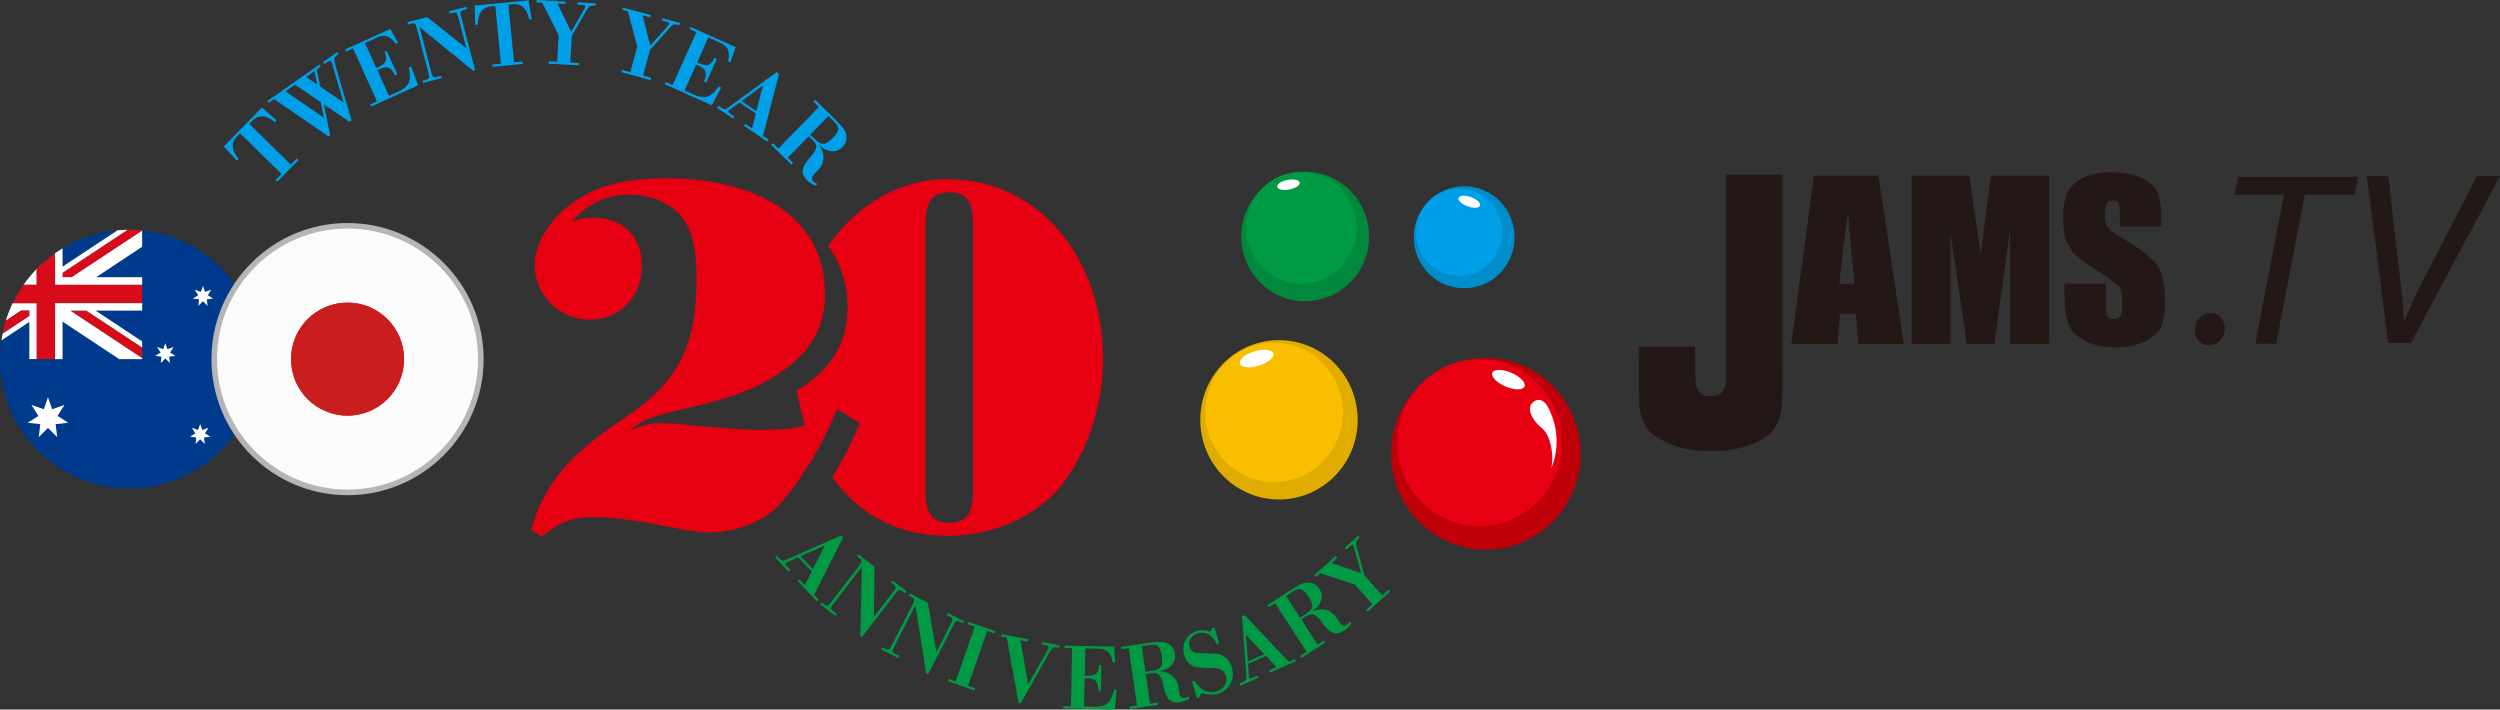 <?xml version="1.0" encoding="UTF-8"?><svg id="_レイヤー_2" xmlns="http://www.w3.org/2000/svg" viewBox="0 0 453.54 128.72"><rect x="0" y="0" width="453.54" height="128.72" fill="#333333" stroke="none"/><defs><style>.cls-1{fill:#00883c;}.cls-2{fill:#e0ac00;}.cls-3{fill:#c91e1d;}.cls-4{fill:#003a8c;}.cls-5{fill:#c00009;}.cls-6{fill:#231815;}.cls-7{fill:#fff;}.cls-8{fill:#094;}.cls-9{fill:#d80c18;}.cls-10{fill:#b5b5b6;}.cls-11{fill:#00a0e9;}.cls-12{fill:#fabe00;}.cls-13{fill:#008dcb;}.cls-14{fill:#e60012;}.cls-15{fill:#fbfbfb;}</style></defs><g id="_レイヤー_1-2"><path class="cls-6" d="M313.15,31.71v34.15c0,1.84-.03,3.08-.1,3.72-.06.65-.3,1.19-.73,1.63-.28.29-.63.47-1.04.57-.45.04-.79.07-1.04.07-.21-.01-.45-.03-.75-.06-.46-.09-.84-.28-1.14-.6-.42-.44-.66-.98-.73-1.62-.06-.64-.1-1.87-.1-3.72v-2.97h-10.22v1.27c0,4.86.04,7.98.12,9.37.06,1.13.34,2.17.79,3.13,0,0,0,.02,0,.02.09.21.2.41.33.6h0c.55.94,1.27,1.63,2.15,2.08.55.36,1.17.7,1.87,1.02,2.19,1,4.82,1.49,7.91,1.49,2.81,0,5.27-.46,7.41-1.29,2.41-.93,3.7-2.42,3.7-2.42l.12-.22c.16-.2.31-.41.45-.64.66-1.12,1.03-2.38,1.11-3.77.08-1.38.12-4.51.12-9.37V31.71h-10.22Z"/><path class="cls-6" d="M400.64,62.63c-1.46,0-2.45-1.2-2.45-2.73,0-1.71,1.18-3.1,2.87-3.1,1.55,0,2.55,1.16,2.55,2.78s-1.18,3.05-2.91,3.05h-.05Z"/><polygon class="cls-6" points="414.34 35.33 405.37 35.33 406.01 32.09 427.78 32.09 427.15 35.33 418.12 35.33 412.93 62.36 409.16 62.36 414.34 35.33"/><path class="cls-6" d="M433.23,62.22l-3.83-30.27h3.87l2.23,19.4c.36,3.1.55,4.85.59,6.83h.14c.77-1.89,1.69-4.13,3.37-7.32l9.75-18.91h4.19l-16.17,30.27h-4.15Z"/><path class="cls-6" d="M336.48,51.49c-.41-3.46-.82-7.74-1.23-12.83-.82,5.85-1.34,10.12-1.55,12.83h2.78ZM340.77,31.86l4.62,30.54h-8.26l-.43-5.49h-2.89l-.48,5.49h-8.36l4.12-30.54h11.69Z"/><path class="cls-6" d="M371.71,31.86v30.54h-7.07v-20.62s-2.82,20.62-2.82,20.62h-5.01l-2.97-20.15v20.15h-7.07v-30.54h10.46c.31,1.83.63,4,.96,6.49l1.15,7.77,1.86-14.26h10.52Z"/><path class="cls-6" d="M392.08,41.1h-7.51v-2.26c0-1.06-.09-1.73-.29-2.02-.19-.29-.51-.43-.96-.43-.49,0-.86.19-1.1.59-.26.39-.38.98-.38,1.77,0,1.02.14,1.79.43,2.3.26.52,1.03,1.14,2.28,1.87,3.6,2.1,5.87,3.82,6.8,5.17.93,1.34,1.4,3.51,1.4,6.51,0,2.17-.26,3.78-.78,4.81-.52,1.03-1.52,1.89-3,2.59-1.49.7-3.22,1.04-5.18,1.04-2.17,0-4.01-.4-5.54-1.2-1.53-.81-2.53-1.83-3-3.07-.47-1.25-.71-3.01-.71-5.3v-2h7.5v3.72c0,1.15.11,1.88.32,2.21.21.33.58.49,1.12.49s.94-.21,1.2-.62c.26-.41.39-1.03.39-1.85,0-1.8-.25-2.98-.75-3.53-.51-.55-1.77-1.48-3.78-2.77-2.01-1.31-3.34-2.26-4-2.85-.65-.59-1.19-1.41-1.62-2.45-.43-1.04-.64-2.38-.64-4,0-2.34.3-4.05.91-5.13.61-1.08,1.59-1.93,2.95-2.54,1.36-.61,2.99-.91,4.91-.91,2.1,0,3.89.34,5.37,1,1.48.67,2.46,1.51,2.94,2.52.49,1.01.72,2.73.72,5.16v1.2Z"/><path class="cls-5" d="M269.55,64.95c-9.49,0-17.18,7.77-17.18,17.38s7.69,17.38,17.18,17.38,17.18-7.77,17.18-17.38-7.69-17.38-17.18-17.38"/><path class="cls-14" d="M268.43,65.18c-8.26,0-14.95,6.76-14.95,15.13s6.69,15.12,14.95,15.12,14.95-6.77,14.95-15.12-6.69-15.13-14.95-15.13"/><path class="cls-7" d="M276.58,70.12c-.29.69-1.83.69-3.45,0-1.61-.68-2.69-1.81-2.4-2.5.28-.68,1.83-.69,3.44,0,1.61.68,2.7,1.81,2.4,2.5"/><path class="cls-7" d="M281.46,84.84s2.57-5.33-.8-11.28c-.97-1.44-2.17-1.22-2.92-.16-.34.48-.5,2.22,2.05,4.34,1.47,1.23,2.15,4.62,1.66,7.09"/><path class="cls-13" d="M274.77,43.04c0,5.11-4.09,9.25-9.15,9.25s-9.14-4.14-9.14-9.25,4.09-9.25,9.14-9.25,9.15,4.13,9.15,9.25"/><path class="cls-11" d="M272.54,42.14c0,4.37-3.5,7.9-7.81,7.9s-7.81-3.53-7.81-7.9,3.49-7.9,7.81-7.9,7.81,3.53,7.81,7.9"/><path class="cls-7" d="M268.51,37.3c-.16.46-1.16.52-2.24.13-1.08-.38-1.82-1.07-1.66-1.53.16-.46,1.17-.52,2.24-.14,1.07.38,1.82,1.07,1.65,1.53"/><path class="cls-1" d="M248.38,42.9c0,6.49-5.19,11.74-11.6,11.74s-11.6-5.25-11.6-11.74,5.19-11.73,11.6-11.73,11.6,5.25,11.6,11.73"/><path class="cls-8" d="M246.15,41.32c0,5.62-4.49,10.16-10.04,10.16s-10.04-4.54-10.04-10.16,4.49-10.15,10.04-10.15,10.04,4.54,10.04,10.15"/><path class="cls-7" d="M235.78,33.13c.09.48-.75,1.04-1.88,1.25-1.12.22-2.1,0-2.19-.49s.75-1.04,1.88-1.25c1.12-.22,2.1,0,2.19.49"/><path class="cls-2" d="M246.31,76.16c0,7.99-6.39,14.45-14.28,14.45s-14.28-6.46-14.28-14.45,6.39-14.45,14.28-14.45,14.28,6.47,14.28,14.45"/><path class="cls-12" d="M243.63,74.81c0,6.99-5.59,12.64-12.49,12.64s-12.5-5.65-12.5-12.64,5.59-12.64,12.5-12.64,12.49,5.65,12.49,12.64"/><path class="cls-7" d="M231.01,64.12c.21.72-.99,1.71-2.66,2.22-1.67.51-3.21.33-3.42-.39-.21-.72.98-1.72,2.66-2.21,1.68-.51,3.21-.34,3.43.39"/><path class="cls-11" d="M43.53,24.19l-.32.33c-1.35,1.21-1.33,2.67.08,4.31l-.32.33-2.35-2.61,6.89-7.03,2.66,2.29-.32.33c-1.67-1.37-3.13-1.37-4.31,0l-.32.33,7.53,7.38,1.08-1.1.3.3-3.83,3.9-.3-.3,1.08-1.1-7.53-7.38Z"/><path class="cls-11" d="M58.13,15.74l4.19,2.84-2.04-6.91c-.08-.3-.12-.38-.17-.45-.18-.25-.34-.24-.79.07l-.48.33-.24-.35,2.59-1.81.24.35-.27.19c-.54.4-.63.73-.39,1.59l3,10.24-.38.26-4.62-3.13,1.13,5.56-.31.22-9.87-6.76-.95.67-.24-.35,9.44-6.59.24.35-.77.54.66,3.15ZM51.78,16.57l6.97,4.78-.57-2.81-4.66-3.18-1.74,1.21ZM55.52,13.96l2.01,1.35-.49-2.41-1.51,1.06Z"/><path class="cls-11" d="M64.04,8.79l-1.24.56-.18-.39,8.18-3.71,1.43,2.54-.4.18c-1.16-1.57-2.11-1.84-3.79-1l-1.82.83,2.05,4.53.44-.2c1.35-.58,1.65-1.37,1.03-2.68l.42-.19,1.92,4.23-.42.19c-.75-1.52-1.37-1.78-2.81-1.15l-.4.18,2.12,4.68,1.45-.66c2.21-.96,2.68-1.95,2.14-4.48l.42-.19,1.28,3.4-8.53,3.87-.18-.39,1.24-.56-4.35-9.6Z"/><path class="cls-11" d="M76.11,4.9l2.09,8.07c.26,1.08.39,1.17,1.2.96l.64-.17.11.41-3.36.87-.11-.41.43-.11c.81-.21.88-.37.58-1.42l-2.03-7.82c-.26-1.06-.39-1.17-1.2-.96l-.43.11-.11-.41,3.57-.93,7.12,5.67-1.41-5.44c-.26-1.08-.39-1.17-1.2-.96l-.43.11-.11-.41,3.14-.82.11.41-.43.11c-.81.21-.88.35-.58,1.42l2.48,9.54-.38.1-9.7-7.93Z"/><path class="cls-11" d="M89.86,1.09l-.46.04c-1.81.06-2.73,1.19-2.71,3.35l-.46.04-.12-3.51,9.79-.95.56,3.46-.46.04c-.4-2.12-1.52-3.06-3.31-2.77l-.46.04,1.02,10.49,1.53-.15.04.43-5.44.53-.04-.43,1.53-.15-1.02-10.49Z"/><path class="cls-11" d="M101.35,6.39l-2.97-5.9-1.04-.06.02-.43,5.24.3-.02.43-1.45-.08,2.5,5.12,2.34-4.09q.21-.36.21-.47c.01-.22-.1-.28-.58-.31l-.85-.05.02-.43,3.29.19-.02.43-.31-.02c-.7,0-.9.12-1.3.82l-2.7,4.69-.27,4.81,1.54.09-.02.43-5.46-.31.02-.43,1.54.09.27-4.81Z"/><path class="cls-11" d="M115.61,8.44l-1.7-6.38-1.01-.27.11-.41,5.07,1.36-.11.41-1.4-.38,1.4,5.52,3.13-3.53q.28-.31.31-.41c.06-.21-.04-.3-.51-.42l-.83-.22.11-.41,3.18.86-.11.41-.3-.08c-.69-.15-.9-.07-1.44.53l-3.6,4.04-1.25,4.65,1.48.4-.11.41-5.28-1.42.11-.41,1.49.4,1.25-4.65Z"/><path class="cls-11" d="M126.33,5.82l-1.25-.56.18-.39,8.2,3.68-.96,2.75-.41-.18c.41-1.91-.02-2.8-1.76-3.51l-1.82-.82-2.04,4.53.44.2c1.33.63,2.12.33,2.7-1l.42.19-1.9,4.24-.42-.19c.65-1.56.43-2.2-1-2.86l-.41-.18-2.11,4.69,1.45.65c2.18,1.02,3.23.72,4.77-1.36l.42.19-1.7,3.21-8.54-3.84.18-.39,1.25.56,4.32-9.61Z"/><path class="cls-11" d="M134.15,18.59l-1.62,1.21c-.24.17-.32.24-.37.31-.11.17-.03.29.32.53l.76.52-.24.35-2.93-1.98.24-.35.5.33c.63.44.81.42,1.52-.15l8.56-6.28.44.3-2.9,11.27,1.01.68-.24.35-4.24-2.86.24-.35,1.22.82.71-2.7-2.97-2.01ZM138.41,15.49l-3.88,2.85,2.69,1.82,1.19-4.66Z"/><path class="cls-11" d="M148.56,19.38l-.98-.96.3-.31,3.59,3.51c1.5,1.47,1.93,2.08,2.08,2.96.13.77-.13,1.5-.7,2.09-.68.7-1.61.94-2.55.68-.58-.16-.83-.33-1.74-1.13,1.15,1.58,1.1,3.37-.14,4.64l-.25.26c-.14.12-.23.21-.32.31-.62.64-.71,1.1-.28,1.51.16.16.39.29.71.43l-.31.32c-.66-.28-1.17-.61-1.59-1.03-.71-.69-.92-1.45-.63-2.26.2-.57.4-.87,1.22-1.84,1.35-1.53,1.44-2.28.42-3.19l-.67-.66-3.8,3.89.98.96-.3.31-3.67-3.58.3-.31.98.96,7.37-7.54ZM147.9,25.29c1.19,1.16,1.85,1.09,3.25-.34.64-.66.92-1.16.91-1.62-.02-.42-.23-.75-.89-1.39l-.9-.88-3.27,3.35.9.88Z"/><path class="cls-8" d="M144.8,101.08l-1.84.84c-.27.11-.37.16-.43.22-.15.14-.09.28.2.58l.64.67-.31.3-2.44-2.56.31-.29.41.43c.52.57.7.58,1.52.18l9.71-4.3.37.38-5.25,10.39.84.88-.31.3-3.53-3.7.31-.29,1.01,1.06,1.27-2.48-2.48-2.6ZM149.63,98.96l-4.4,1.95,2.24,2.35,2.16-4.3Z"/><path class="cls-8" d="M156.36,102.81l-5.08,6.61c-.69.87-.68,1.03-.02,1.54l.53.41-.26.34-2.75-2.11.26-.34.35.27c.66.51.83.46,1.48-.41l4.92-6.41c.68-.86.68-1.03.02-1.54l-.35-.27.26-.34,2.93,2.25-.1,9.1,3.42-4.46c.69-.87.68-1.03.02-1.54l-.35-.27.26-.34,2.57,1.98-.26.34-.35-.27c-.66-.51-.82-.48-1.48.41l-6,7.82-.31-.24.29-12.53Z"/><path class="cls-8" d="M166.09,109.76l-3.8,7.42c-.52.98-.49,1.13.26,1.52l.59.3-.19.38-3.09-1.58.19-.38.4.2c.74.38.9.31,1.38-.67l3.69-7.19c.51-.97.49-1.13-.26-1.52l-.4-.2.19-.38,3.28,1.68,1.54,8.97,2.56-5c.52-.98.49-1.13-.26-1.52l-.4-.2.19-.38,2.89,1.48-.19.38-.4-.2c-.74-.38-.89-.32-1.38.67l-4.5,8.77-.35-.18-1.97-12.37Z"/><path class="cls-8" d="M176.84,113.67l-1.29-.45.14-.4,4.84,1.69-.14.4-1.29-.45-3.47,9.95,1.29.45-.14.4-4.84-1.69.14-.4,1.29.45,3.47-9.95Z"/><path class="cls-8" d="M186.55,124.15l3.56-6.34c.08-.14.12-.24.13-.32.06-.29-.1-.38-.87-.53l-.44-.08.08-.42,3.22.63-.08.42-.27-.05c-.7-.14-1.05.06-1.44.8l-5.24,9.3-.42-.08-2.14-11.82-1.04-.2.08-.42,4.85.94-.08.42-1.34-.26,1.43,8.02Z"/><path class="cls-8" d="M194.5,117.58l-1.37-.03v-.43s8.99.19,8.99.19l.2,2.91h-.44c-.37-1.93-1.11-2.58-2.99-2.55l-2-.04-.1,4.97h.48c1.47.08,2.08-.51,2.09-1.96h.46s-.1,4.66-.1,4.66h-.46c-.02-1.7-.47-2.21-2.04-2.26h-.44s-.11,5.13-.11,5.13l1.59.03c2.41.08,3.26-.6,3.86-3.11h.46s-.32,3.63-.32,3.63l-9.36-.2v-.43s1.38.03,1.38.03l.22-10.54Z"/><path class="cls-8" d="M204.76,117.58l-1.35.2-.06-.42,4.97-.72c2.08-.3,2.83-.27,3.61.15.69.37,1.11,1.01,1.23,1.82.14.96-.23,1.85-1.01,2.44-.48.36-.76.46-1.95.7,1.96.05,3.35,1.17,3.6,2.93l.05.35c.01.19.03.31.05.44.13.88.44,1.23,1.03,1.15.22-.03.46-.14.77-.3l.06.44c-.62.35-1.2.55-1.79.64-.98.14-1.71-.15-2.18-.88-.33-.5-.45-.85-.72-2.09-.39-2-.93-2.52-2.28-2.28l-.93.13.78,5.38,1.35-.2.06.42-5.07.73-.06-.42,1.35-.2-1.51-10.43ZM209.05,121.69c1.64-.24,1.99-.81,1.7-2.78-.13-.91-.36-1.43-.73-1.71-.35-.24-.73-.27-1.64-.14l-1.25.18.67,4.63,1.25-.18Z"/><path class="cls-8" d="M221.21,116.78l-.44.13c-.74-1.69-2.05-2.43-3.49-2-1.16.34-1.8,1.38-1.5,2.42.17.57.59.98,1.14,1.11q.46.1,2.04.1c1.82,0,2.33.06,2.92.41.76.45,1.33,1.21,1.61,2.16.62,2.1-.46,4.12-2.53,4.73-.95.28-1.87.23-3.04-.16l-.34.85-.43.13-.89-3.05.44-.13c.93,1.67,2.47,2.41,4.03,1.95,1.28-.38,2.04-1.61,1.7-2.78-.18-.62-.62-1.1-1.16-1.3-.4-.13-.49-.14-2.15-.17q-2.05-.06-2.53-.26c-.85-.34-1.47-1.06-1.76-2.05-.57-1.94.44-3.85,2.32-4.4.79-.23,1.53-.2,2.44.14l.31-.64.44-.13.87,2.95Z"/><path class="cls-8" d="M226.4,120.45l.17,2.02c.02.29.03.4.06.48.08.19.23.18.62,0l.84-.37.17.39-3.23,1.43-.17-.39.55-.24c.71-.3.79-.46.68-1.37l-.77-10.59.48-.21,8,8.45,1.11-.49.17.39-4.67,2.07-.17-.39,1.34-.6-1.91-2.03-3.28,1.45ZM226.04,115.19l.35,4.8,2.97-1.31-3.32-3.48Z"/><path class="cls-8" d="M231.31,109.42l-1.15.74-.23-.36,4.21-2.74c1.76-1.14,2.45-1.43,3.34-1.38.78.04,1.44.45,1.88,1.14.53.82.56,1.77.1,2.64-.29.53-.5.73-1.48,1.45,1.8-.78,3.53-.34,4.5,1.15l.2.3c.09.17.15.27.23.38.48.75.91.94,1.41.61.19-.12.36-.32.57-.59l.24.37c-.42.58-.86,1-1.36,1.33-.83.54-1.62.58-2.35.12-.51-.32-.77-.58-1.53-1.6-1.19-1.65-1.91-1.9-3.02-1.11l-.79.51,2.96,4.56,1.15-.74.23.36-4.3,2.79-.23-.36,1.15-.74-5.74-8.84ZM236.93,111.36c1.39-.9,1.47-1.57.38-3.24-.5-.77-.93-1.15-1.38-1.24-.42-.08-.78.06-1.55.56l-1.06.69,2.55,3.93,1.06-.69Z"/><path class="cls-8" d="M245.77,106.03l-6.28-2.05-.77.7-.29-.32,3.9-3.51.29.32-1.08.97,5.4,1.83-1.26-4.54q-.11-.41-.18-.48c-.15-.17-.27-.12-.63.2l-.64.57-.29-.32,2.45-2.21.29.32-.23.21c-.5.49-.55.72-.33,1.49l1.43,5.22,3.22,3.58,1.14-1.03.29.32-4.07,3.66-.29-.32,1.14-1.03-3.22-3.58Z"/><path class="cls-14" d="M172.07,32.48c-8.88,0-16.74,4.71-21.84,12.16,2.3,3.1,3.53,6.88,3.53,11.21,0,6.39-2.78,11.01-9.16,14.99-.01,0-.02.01-.04.02.32,2.12.83,4.2,1.5,6.2-1.71.76-4.13.91-8.32.91-2.87,0-6.48-.28-12.49-.83-1.94-.28-3.98-.37-5-.37-2.41,0-4.07.37-6.11,1.48,2.31-2.04,3.52-2.59,9.99-4.07,8.05-1.85,12.31-3.33,16.38-5.92,6.39-3.98,9.16-8.61,9.16-14.99,0-12.96-10.92-20.91-28.97-20.91-6.76,0-11.66,1.11-15.73,3.7-4.9,3.05-7.96,7.77-7.96,12.22,0,5.28,4.53,9.72,9.99,9.72s9.44-4.16,9.44-9.72-3.52-8.79-8.88-8.79c-1.3,0-2.13.18-3.79.65,2.87-3.24,6.29-4.81,10.55-4.81,3.52,0,6.85,1.3,8.88,3.52,2.22,2.31,3.15,5.65,3.15,11.85,0,11.85-3.15,18.14-12.03,24.43-10.92,7.03-15.73,12.77-17.95,21.01l1.94,1.2c3.05-2.59,5.55-3.52,9.25-3.52s7.96.56,15.27,2.04c2.31.46,4.53.74,6.02.74,2.68,0,5.46-.65,8.24-1.94,2.78-1.3,4.53-2.96,7.22-6.76,3.24-4.63,5.09-7.87,7.59-13.7l2.04,1.3,2.04,1.3c-1.75,4.07-3.18,6.88-4.99,9.79.47.63.95,1.24,1.46,1.83,4.9,5.83,11.57,8.79,19.53,8.79s15.73-3.33,20.36-8.88c4.72-5.64,7.77-14.71,7.77-23.13,0-18.69-11.94-32.67-28.04-32.67ZM176.51,89.02c0,4.16-1.2,5.83-4.26,5.83s-4.35-1.67-4.35-5.83v-48.31c0-4.16,1.2-5.83,4.35-5.83s4.26,1.67,4.26,5.83v48.31Z"/><circle class="cls-4" cx="23.46" cy="65.15" r="23.46" transform="translate(-39.2 35.67) rotate(-45)"/><path class="cls-7" d="M4.26,51.67h2.4v-2.89c-.87.9-1.68,1.86-2.4,2.89Z"/><path class="cls-7" d="M3.82,56.35h1.49v.95l-4.84,3.2c-.08.41-.15.83-.21,1.25l5.06-3.35v6.74h1.36v-10.15H2.3c-.49,1.02-.91,2.09-1.25,3.19l2.77-1.83Z"/><path class="cls-9" d="M5.31,57.3v-.95h-1.49l-2.77,1.83c-.23.76-.43,1.53-.59,2.32l4.84-3.2Z"/><path class="cls-9" d="M25.79,41.8c-.76-.08-1.54-.12-2.32-.12-.11,0-.22,0-.33,0l-11.79,7.8v.82h1.67l12.77-8.44v-.07Z"/><polygon class="cls-9" points="12.74 56.35 25.79 64.98 25.79 63.05 15.66 56.35 12.74 56.35"/><path class="cls-9" d="M25.79,55v-3.33h-15.8v-5.72c-1.2.84-2.31,1.79-3.33,2.83v2.89h-2.4c-.74,1.05-1.4,2.16-1.96,3.33h4.36v10.15h3.33v-10.15h15.8Z"/><polygon class="cls-7" points="10.1 76.95 12.39 76.69 10.44 75.46 11.7 73.46 9.46 74.24 8.7 72.07 7.95 74.24 5.7 73.46 6.97 75.46 5.01 76.69 7.3 76.95 7.04 79.3 8.7 77.63 10.37 79.3 10.1 76.95"/><polygon class="cls-7" points="37.01 79.36 38.16 79.23 37.18 78.62 37.81 77.61 36.69 78.01 36.31 76.92 35.93 78.01 34.81 77.61 35.44 78.62 34.47 79.23 35.61 79.36 35.48 80.54 36.31 79.7 37.14 80.54 37.01 79.36"/><polygon class="cls-7" points="30.69 64.7 31.84 64.57 30.86 63.96 31.49 62.95 30.37 63.35 29.99 62.26 29.61 63.34 28.49 62.95 29.13 63.96 28.15 64.57 29.29 64.7 29.16 65.87 29.99 65.04 30.83 65.87 30.69 64.7"/><polygon class="cls-7" points="37.52 54.3 38.67 54.17 37.69 53.56 38.32 52.56 37.2 52.95 36.82 51.87 36.44 52.95 35.32 52.56 35.95 53.56 34.98 54.17 36.12 54.3 35.99 55.48 36.82 54.65 37.66 55.48 37.52 54.3"/><polygon class="cls-7" points="44.2 61.47 45.35 61.34 44.37 60.73 45 59.72 43.88 60.12 43.5 59.03 43.12 60.12 42 59.72 42.63 60.73 41.66 61.34 42.8 61.47 42.67 62.65 43.5 61.81 44.34 62.65 44.2 61.47"/><polygon class="cls-7" points="40.56 68.59 40.78 69.27 41.5 69.27 40.92 69.69 41.14 70.37 40.56 69.95 39.98 70.37 40.2 69.69 39.62 69.27 40.34 69.27 40.56 68.59"/><path class="cls-7" d="M9.99,55v10.15h1.36v-6.8l10.28,6.8h4.16v-.17l-13.05-8.63h2.92l10.13,6.7v-1.11l-8.45-5.59h8.45v-1.36h-15.8Z"/><path class="cls-7" d="M11.35,50.31v-.82l11.79-7.8c-.61,0-1.22.04-1.82.09l-9.97,6.59v-3.33c-.46.28-.91.58-1.36.89v5.72h15.8v-1.36h-8.35l8.35-5.53v-2.92l-12.77,8.44h-1.67Z"/><circle class="cls-15" cx="63.05" cy="65.15" r="24.19" transform="translate(-27.6 63.67) rotate(-45)"/><path class="cls-10" d="M63.05,89.84c-13.62,0-24.69-11.08-24.69-24.69s11.08-24.69,24.69-24.69,24.69,11.08,24.69,24.69-11.08,24.69-24.69,24.69ZM63.05,41.46c-13.06,0-23.68,10.62-23.68,23.68s10.62,23.68,23.68,23.68,23.68-10.62,23.68-23.68-10.62-23.68-23.68-23.68Z"/><path class="cls-9" d="M73.3,65.15c0-5.66-4.59-10.25-10.25-10.25s-10.25,4.59-10.25,10.25,4.59,10.25,10.25,10.25,10.25-4.59,10.25-10.25Z"/><path class="cls-3" d="M73.3,65.15c0-5.66-4.59-10.25-10.25-10.25s-10.25,4.59-10.25,10.25,4.59,10.25,10.25,10.25,10.25-4.59,10.25-10.25Z"/></g></svg>